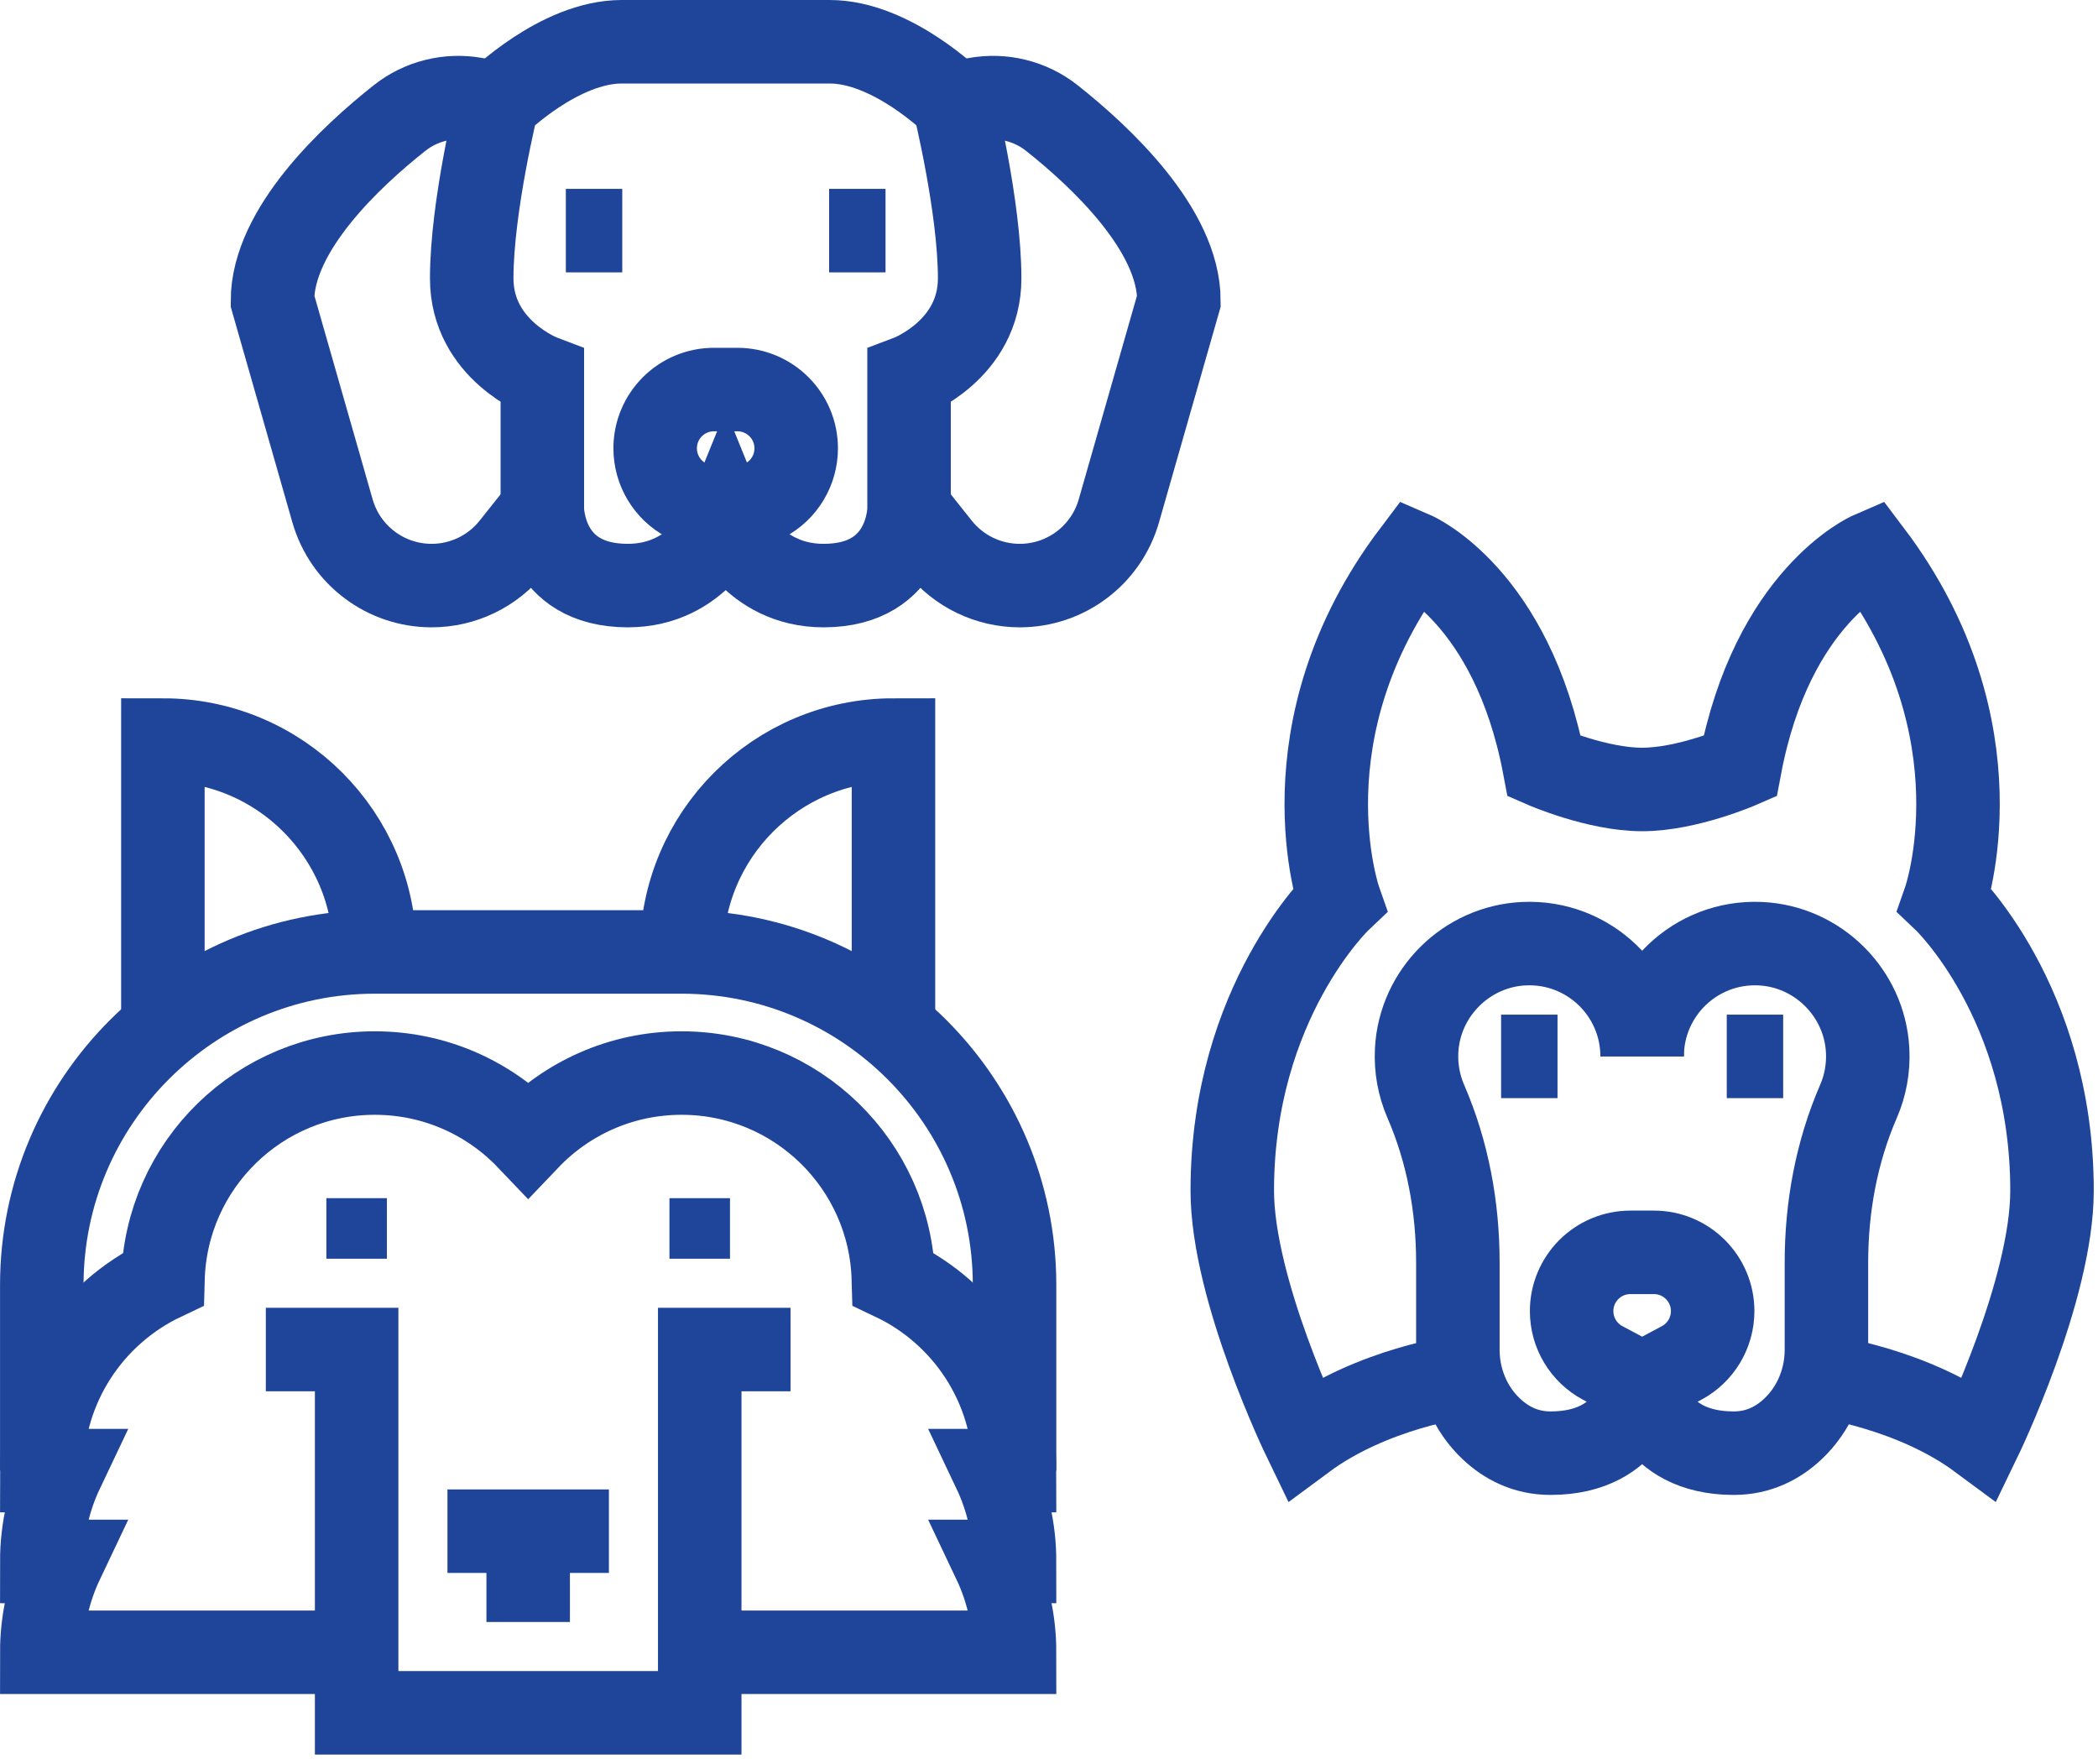 <svg xmlns="http://www.w3.org/2000/svg" width="201" height="169" viewBox="0 0 201 169" fill="none"><path d="M143.814 101.208H149.219" stroke="#1f459a" stroke-width="8" stroke-miterlimit="10"></path><path d="M150.57 125.612C150.57 122.503 153.091 119.982 156.2 119.982H158.452C161.562 119.982 164.082 122.503 164.082 125.612C164.082 127.691 162.936 129.601 161.102 130.58L157.326 132.594L153.551 130.58C151.716 129.601 150.57 127.691 150.57 125.612Z" stroke="#1f459a" stroke-width="8" stroke-miterlimit="10"></path><path d="M174.677 131.877C174.677 131.877 183.195 132.99 189.708 137.817C189.708 137.817 196.594 123.59 196.594 114.068C196.594 95.993 186.321 86.238 186.321 86.238C186.321 86.238 192.03 69.953 179.219 53.006C179.219 53.006 169.795 57.083 166.703 73.428C166.703 73.428 161.644 75.636 157.327 75.636C153.009 75.636 147.95 73.428 147.95 73.428C144.858 57.083 135.434 53.006 135.434 53.006C122.623 69.952 128.331 86.238 128.331 86.238C128.331 86.238 118.059 95.993 118.059 114.068C118.059 123.59 124.945 137.817 124.945 137.817C131.458 132.99 139.975 131.877 139.975 131.877" stroke="#1f459a" stroke-width="8" stroke-miterlimit="10"></path><path d="M165.434 101.208H170.838" stroke="#1f459a" stroke-width="8" stroke-miterlimit="10"></path><path d="M157.326 132.594C157.326 132.594 158.059 139.222 166.109 139.222C168.528 139.222 170.375 138.207 171.741 136.931C173.842 134.968 174.982 132.185 174.982 129.31V120.942C174.982 115.645 175.948 110.365 178.057 105.506C178.702 104.02 179.023 102.361 178.93 100.618C178.637 95.112 174.154 90.663 168.646 90.41C162.444 90.125 157.326 95.069 157.326 101.208" stroke="#1f459a" stroke-width="8" stroke-miterlimit="10"></path><path d="M157.326 101.208C157.326 95.069 152.208 90.125 146.006 90.41C140.498 90.663 136.015 95.112 135.723 100.618C135.63 102.361 135.951 104.02 136.595 105.506C138.704 110.365 139.671 115.645 139.671 120.942V129.31C139.671 132.185 140.811 134.968 142.912 136.931C144.278 138.207 146.124 139.222 148.544 139.222C156.593 139.222 157.326 132.593 157.326 132.593" stroke="#1f459a" stroke-width="8" stroke-miterlimit="10"></path><path d="M54.211 22.095H59.616" stroke="#1f459a" stroke-width="8" stroke-miterlimit="10"></path><path d="M79.434 22.095H84.839" stroke="#1f459a" stroke-width="8" stroke-miterlimit="10"></path><path d="M62.768 42.953C62.768 39.843 65.288 37.322 68.398 37.322H70.65C73.76 37.322 76.28 39.843 76.28 42.953C76.28 45.032 75.134 46.942 73.3 47.921L69.524 49.934L65.748 47.921C63.914 46.942 62.768 45.032 62.768 42.953Z" stroke="#1f459a" stroke-width="8" stroke-miterlimit="10"></path><path d="M47.647 9.881L45.535 9.498C42.97 9.033 40.328 9.688 38.284 11.305C33.696 14.935 26.104 21.977 26.104 28.828L31.856 48.943C33.068 53.181 36.942 56.102 41.35 56.102C44.358 56.102 47.203 54.731 49.076 52.378L51.958 48.757" stroke="#1f459a" stroke-width="8" stroke-miterlimit="10"></path><path d="M69.525 49.934C69.525 49.934 72.029 56.102 78.901 56.102C87.092 56.102 87.092 48.757 87.092 48.757V36.093C87.092 36.093 93.857 33.54 93.857 26.668C93.857 19.796 91.403 9.881 91.403 9.881C91.403 9.881 85.478 4 79.49 4H59.561C53.573 4 47.648 9.881 47.648 9.881C47.648 9.881 45.193 19.796 45.193 26.668C45.193 33.54 51.959 36.093 51.959 36.093V48.757C51.959 48.757 51.959 56.102 60.15 56.102C67.022 56.103 69.525 49.934 69.525 49.934Z" stroke="#1f459a" stroke-width="8" stroke-miterlimit="10"></path><path d="M91.403 9.881L93.515 9.498C96.08 9.033 98.722 9.688 100.766 11.305C105.354 14.935 112.946 21.977 112.946 28.828L107.194 48.943C105.982 53.181 102.108 56.102 97.7 56.102C94.692 56.102 91.847 54.731 89.974 52.378L87.092 48.757" stroke="#1f459a" stroke-width="8" stroke-miterlimit="10"></path><path d="M85.599 98.514V70.9C74.386 70.9 65.297 79.99 65.297 91.203" stroke="#1f459a" stroke-width="8" stroke-miterlimit="10"></path><path d="M35.908 91.202C35.908 79.99 26.818 70.9 15.605 70.9V98.514" stroke="#1f459a" stroke-width="8" stroke-miterlimit="10"></path><path d="M4.004 140.894V123.106C4.004 105.514 18.316 91.202 35.907 91.202H65.297C82.889 91.202 97.2 105.514 97.2 123.106V140.894" stroke="#1f459a" stroke-width="8" stroke-miterlimit="10"></path><path d="M67.037 158.296H97.2C97.2 155.182 96.498 152.233 95.246 149.595H97.2C97.2 146.481 96.498 143.532 95.246 140.894H97.2C97.2 132.793 92.454 125.8 85.591 122.543C85.293 111.591 76.322 102.804 65.297 102.804C59.516 102.804 54.3 105.22 50.602 109.097C46.905 105.22 41.688 102.804 35.907 102.804C24.883 102.804 15.911 111.591 15.613 122.543C8.75 125.8 4.004 132.793 4.004 140.894H5.959C4.706 143.532 4.004 146.481 4.004 149.595H5.959C4.706 152.233 4.004 155.182 4.004 158.296H34.167" stroke="#1f459a" stroke-width="8" stroke-miterlimit="10"></path><path d="M75.739 129.293H67.038V164.097H34.168V129.293H25.467" stroke="#1f459a" stroke-width="8" stroke-miterlimit="10"></path><path d="M37.068 120.592H31.268V114.792H37.068V120.592Z" fill="#1f459a"></path><path d="M69.937 120.592H64.137V114.792H69.937V120.592Z" fill="#1f459a"></path><path d="M58.337 146.695H42.869" stroke="#1f459a" stroke-width="8" stroke-miterlimit="10"></path><path d="M50.602 155.396V146.695" stroke="#1f459a" stroke-width="8" stroke-miterlimit="10"></path></svg>